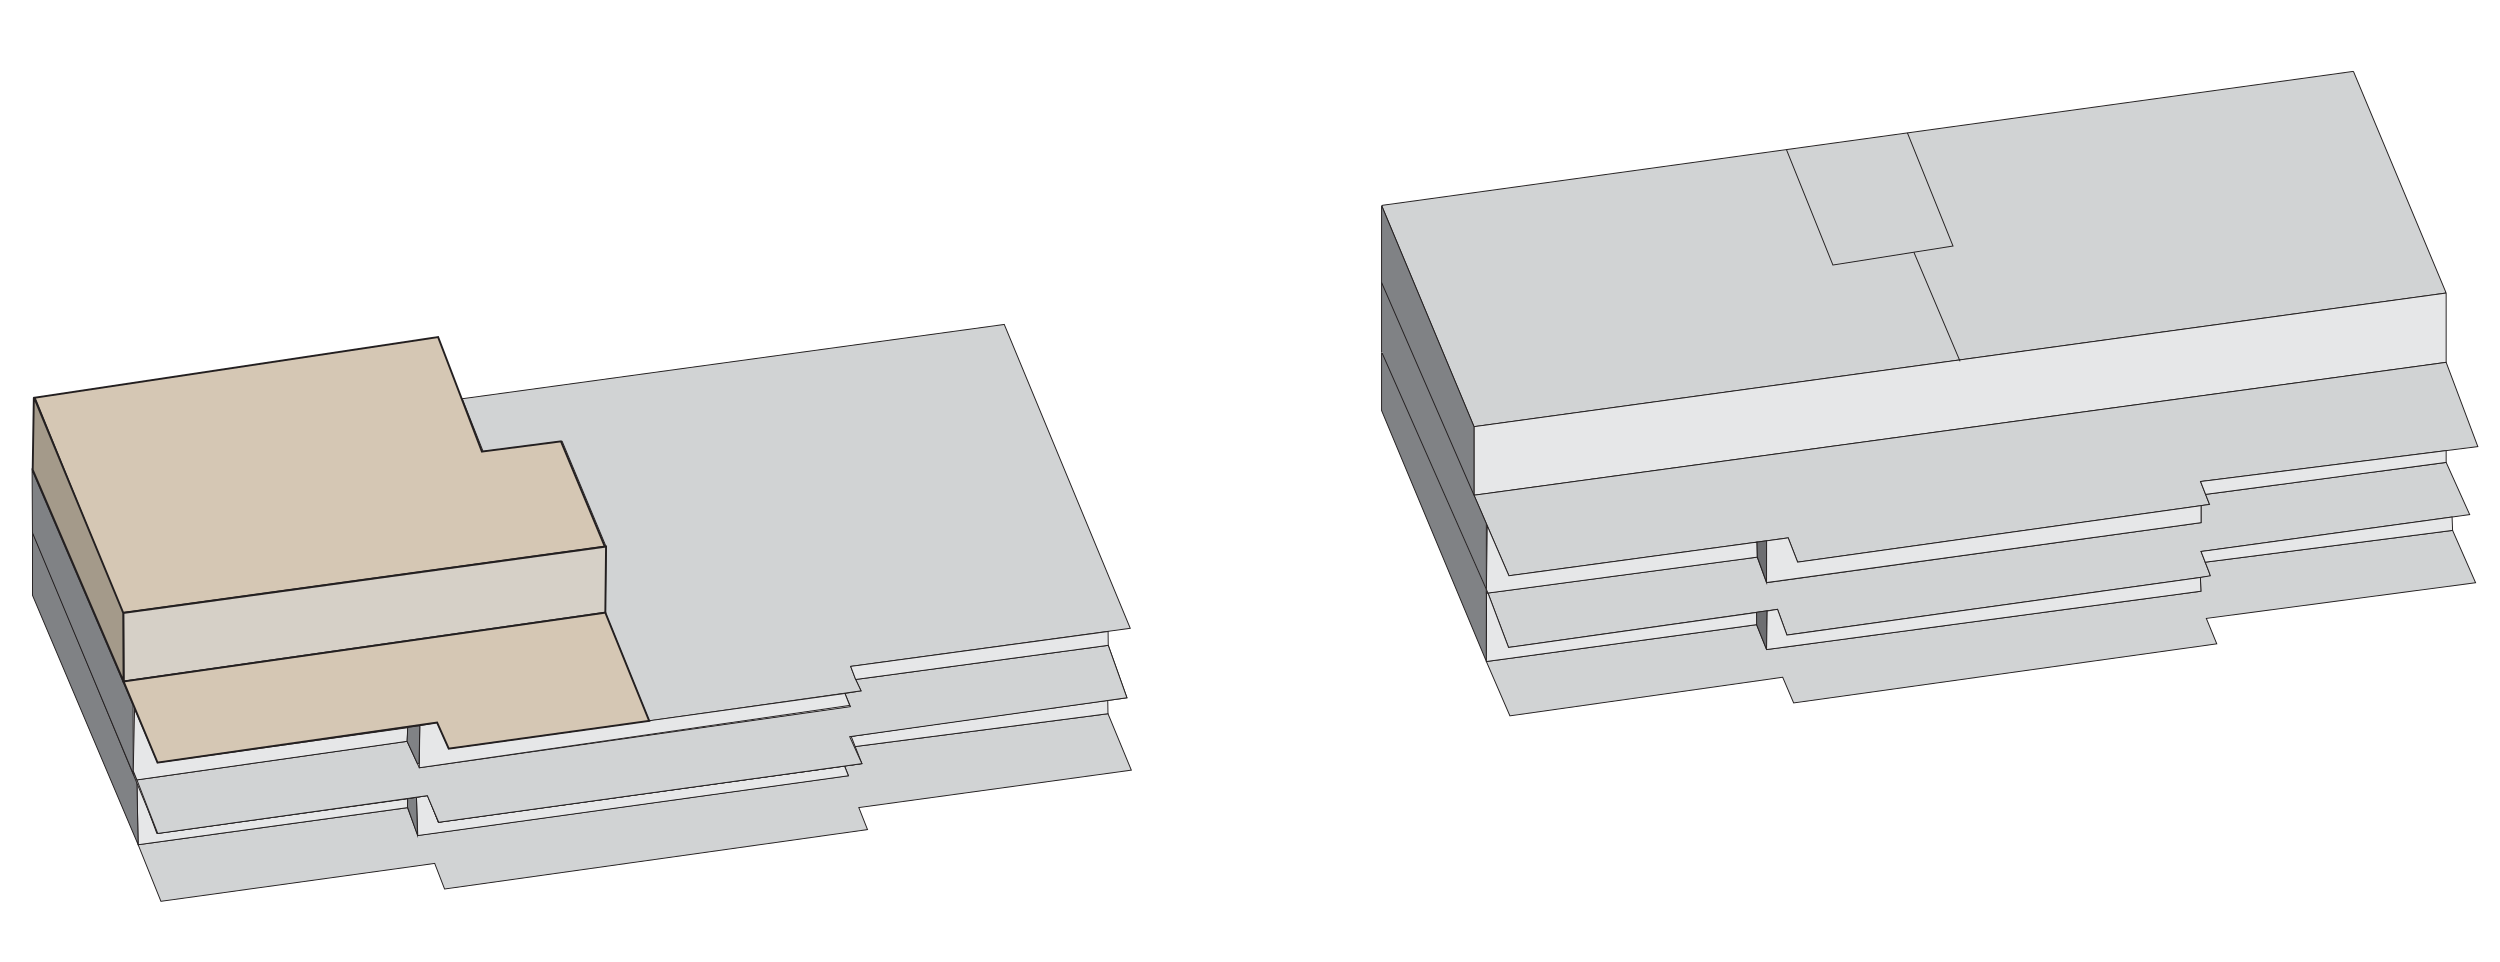 <?xml version="1.0" encoding="UTF-8"?>
<svg xmlns="http://www.w3.org/2000/svg" id="Layer_1" data-name="Layer 1" viewBox="0 0 1300 500">
  <defs>
    <style>.cls-1{fill:#d1d3d4;}.cls-1,.cls-10,.cls-11,.cls-2,.cls-3,.cls-4,.cls-5,.cls-6,.cls-7,.cls-8,.cls-9{stroke:#231f20;stroke-miterlimit:10;}.cls-1,.cls-2,.cls-3,.cls-4,.cls-5,.cls-6,.cls-7,.cls-8{stroke-width:0.5px;}.cls-2{fill:#e6e7e8;}.cls-3{fill:#808285;}.cls-4{fill:#6d6e71;}.cls-5{fill:none;}.cls-6{fill:#aea99f;}.cls-7{fill:#ddcebd;}.cls-8{fill:#8d9551;}.cls-9{fill:#d5c7b4;}.cls-10{fill:#d6d0c7;}.cls-11{fill:#a49a8a;}</style>
  </defs>
  <g id="B_AT_G" data-name="B AT G">
    <path class="cls-1" d="M719.09,106.72l504.29-69.56a.51.51,0,0,1,.55.31l47.81,114.27a.52.52,0,0,1-.4.72L766.87,221.81a.51.51,0,0,1-.54-.32L718.68,107.43A.52.52,0,0,1,719.09,106.72Z"></path>
    <polygon class="cls-2" points="766.48 257.51 1272 188.41 1272 152.37 766.48 221.86 766.48 257.51"></polygon>
    <polygon class="cls-1" points="784.63 299.39 929.85 279.69 934.77 292.31 1148.96 262.31 1144.29 250.38 1288.47 232.23 1272 188.41 766.48 257.51 784.63 299.39"></polygon>
    <path class="cls-3" d="M718.42,213.46V107.15a.07.07,0,0,1,.13,0l47.93,114.72V257.5a0,0,0,0,0,0,0l6.42,14.81v71.31a.07.07,0,0,1-.13,0L718.43,213.49A0,0,0,0,1,718.42,213.46Z"></path>
    <polygon class="cls-1" points="913.77 289.71 918.61 303.02 1144.55 271.78 1144.55 262.93 1148.96 262.31 1146.91 257.08 1272 240.44 1284.23 267.58 1144.55 286.77 1148.61 297.22 1149.45 299.59 1145.07 300.15 933.82 329.56 929.2 330.25 928.35 327.87 924.31 316.85 784.44 336.67 773.74 308.38 913.77 289.71"></polygon>
    <polygon class="cls-1" points="772.91 343.99 913.42 324.81 918.61 337.77 1144.47 307.43 1144.21 300.27 1145.07 300.15 1149.38 299.39 1148.61 297.22 1146.72 292.34 1275.34 275.8 1287.3 303.02 1147.28 321.56 1152.72 334.79 932.7 365.52 926.99 352.16 785.15 372.24 772.91 343.99"></polygon>
    <polygon class="cls-2" points="773.37 273.4 784.63 299.39 913.62 281.89 913.77 289.71 772.91 308.49 773.37 273.4"></polygon>
    <path class="cls-4" d="M913.63,281.89l5-.68a0,0,0,0,1,0,0l0,21.69a0,0,0,0,1,0,0l-4.8-13.22h0l-.15-7.81Z"></path>
    <path class="cls-4" d="M913.42,318.49v6.29s0,0,0,0l5,12.45a.11.11,0,0,0,.21,0l.31-19.49a.1.1,0,0,0-.12-.11l-5.29.75A.12.12,0,0,0,913.42,318.49Z"></path>
    <polyline class="cls-2" points="773.63 308.38 773 308.66 772.91 343.99 913.43 324.82 913.42 318.49 784.44 336.67 773.74 308.38 718.42 182.96"></polyline>
    <line class="cls-5" x1="766.48" y1="257.51" x2="718.42" y2="146.92"></line>
    <polygon class="cls-2" points="918.64 281.23 929.85 279.69 934.77 292.31 1144.55 262.93 1144.55 271.78 918.61 302.92 918.64 281.23"></polygon>
    <polygon class="cls-2" points="1144.29 250.38 1272 234.31 1272 240.44 1146.91 257.08 1144.29 250.38"></polygon>
    <polygon class="cls-2" points="1144.55 286.77 1275.08 268.84 1275.34 275.8 1146.72 292.34 1144.55 286.77"></polygon>
    <polygon class="cls-2" points="918.93 317.74 924.31 316.85 929.2 330.25 1144.21 300.27 1144.47 307.43 918.61 337.77 918.93 317.74"></polygon>
    <polygon class="cls-6" points="71.19 405.54 81.56 433.37 222.63 414.01 211.69 385.48 71.19 405.54"></polygon>
    <polygon class="cls-1" points="71.84 439.25 83.68 468.68 226.04 448.97 231.18 462.28 451.1 431.38 446.58 419.93 588.29 400.47 576.15 371.13 444.16 388.27 447.99 397.02 439.17 398.25 441.18 403.31 217.27 434.41 211.91 419.97 71.84 439.25"></polygon>
    <polygon class="cls-2" points="71.84 439.25 71.19 405.54 81.56 433.37 211.95 415.35 211.91 419.97 71.84 439.25"></polygon>
    <polygon class="cls-2" points="216.55 414.62 222.48 413.62 227.94 427.52 439.15 398.35 441.16 403.41 217.24 434.5 216.55 414.62"></polygon>
    <polygon class="cls-2" points="441.83 383.06 576.02 363.57 576.15 371.13 444.16 388.27 441.83 383.06"></polygon>
    <path class="cls-3" d="M17.05,277,71.18,405.53s0,0,0,0L71.83,439a.05.05,0,0,1-.1,0L16.91,309.6v0l0-32.52A.05.05,0,0,1,17.05,277Z"></path>
    <path class="cls-3" d="M212,415.34l4.57-.71s0,0,0,0l.52,19.69a0,0,0,1,1,0,0l-5.22-14.79h0l.13-4.18S212,415.35,212,415.34Z"></path>
    <polygon class="cls-7" points="227.94 427.52 447.99 397.02 441.83 383.06 448.77 381.68 442.25 367.8 217.09 399.83 227.94 427.52"></polygon>
    <polygon class="cls-1" points="17.25 276.92 71.19 405.54 323.58 397.41 381.15 387.04 398.78 385.48 420.56 382.37 448.83 381.92 442.61 382.89 448.18 397.09 228.13 427.59 222.24 413.74 82.02 433.4 17.25 276.92"></polygon>
    <polygon class="cls-8" points="448.63 381.85 586 362.84 576.28 335.57 436.9 354.63 448.63 381.85"></polygon>
    <polygon class="cls-1" points="82.02 433.4 222.24 413.74 228.13 427.59 448.18 397.09 441.83 383.06 586 362.84 576.28 335.57 444.94 353.33 447.73 359.23 439.36 360.59 442.22 367.46 218.04 399.23 211.69 385.48 71.19 405.54 82.02 433.4"></polygon>
    <polygon class="cls-1" points="314.77 318.58 337.58 374.85 447.73 359.23 444.94 353.33 442.35 346.52 587.73 326.71 522.21 168.7 240.34 207.34 251.24 234.82 292.33 229.51 315.15 284.22 314.77 318.58"></polygon>
    <polygon class="cls-3" points="16.88 277.05 16.69 244.52 69.22 366.82 69.29 402.41 16.88 277.05"></polygon>
    <polygon class="cls-2" points="69.98 368.54 81.91 396.55 212.08 378.39 211.69 385.48 71.19 405.54 69.29 400.87 69.98 368.54"></polygon>
    <polygon class="cls-2" points="218.04 399.23 218.3 377.36 227.29 375.72 233.34 389.29 439.36 360.59 441.83 366.81 218.04 399.23"></polygon>
    <polygon class="cls-2" points="442.35 346.52 576.21 328.37 576.28 335.57 444.94 353.33 442.35 346.52"></polygon>
    <path class="cls-3" d="M211.7,385.36l.28-6.72a.49.49,0,0,1,.43-.47l5.31-.73a.5.5,0,0,1,.57.5l-.38,18.72a.5.5,0,0,1-.95.21l-5.22-11.28A.45.45,0,0,1,211.7,385.36Z"></path>
    <polygon class="cls-9" points="17.99 206.82 227.81 175.27 250.59 234.82 291.69 229.51 314.51 284.22 63.45 318.75 17.99 206.82"></polygon>
    <polygon class="cls-10" points="64.1 318.75 315.15 284.22 314.77 318.58 64.27 354.37 64.1 318.75"></polygon>
    <path class="cls-11" d="M64,353.8,17,244.31a.07.07,0,0,1,0-.05L17.59,207a.13.13,0,0,1,.24-.05L64.09,318.73a.09.09,0,0,1,0,0l.17,35A.12.12,0,0,1,64,353.8Z"></path>
    <polygon class="cls-9" points="64.27 354.37 314.77 318.58 337.58 374.85 233.34 389.29 227.29 375.72 81.91 396.55 64.27 354.37"></polygon>
  </g>
  <polyline class="cls-5" points="928.94 77.77 953.11 137.81 995.21 131.15 1015.56 127.93 991.85 69.09"></polyline>
  <line class="cls-5" x1="1019.24" y1="187.89" x2="995.21" y2="131.15"></line>
</svg>
